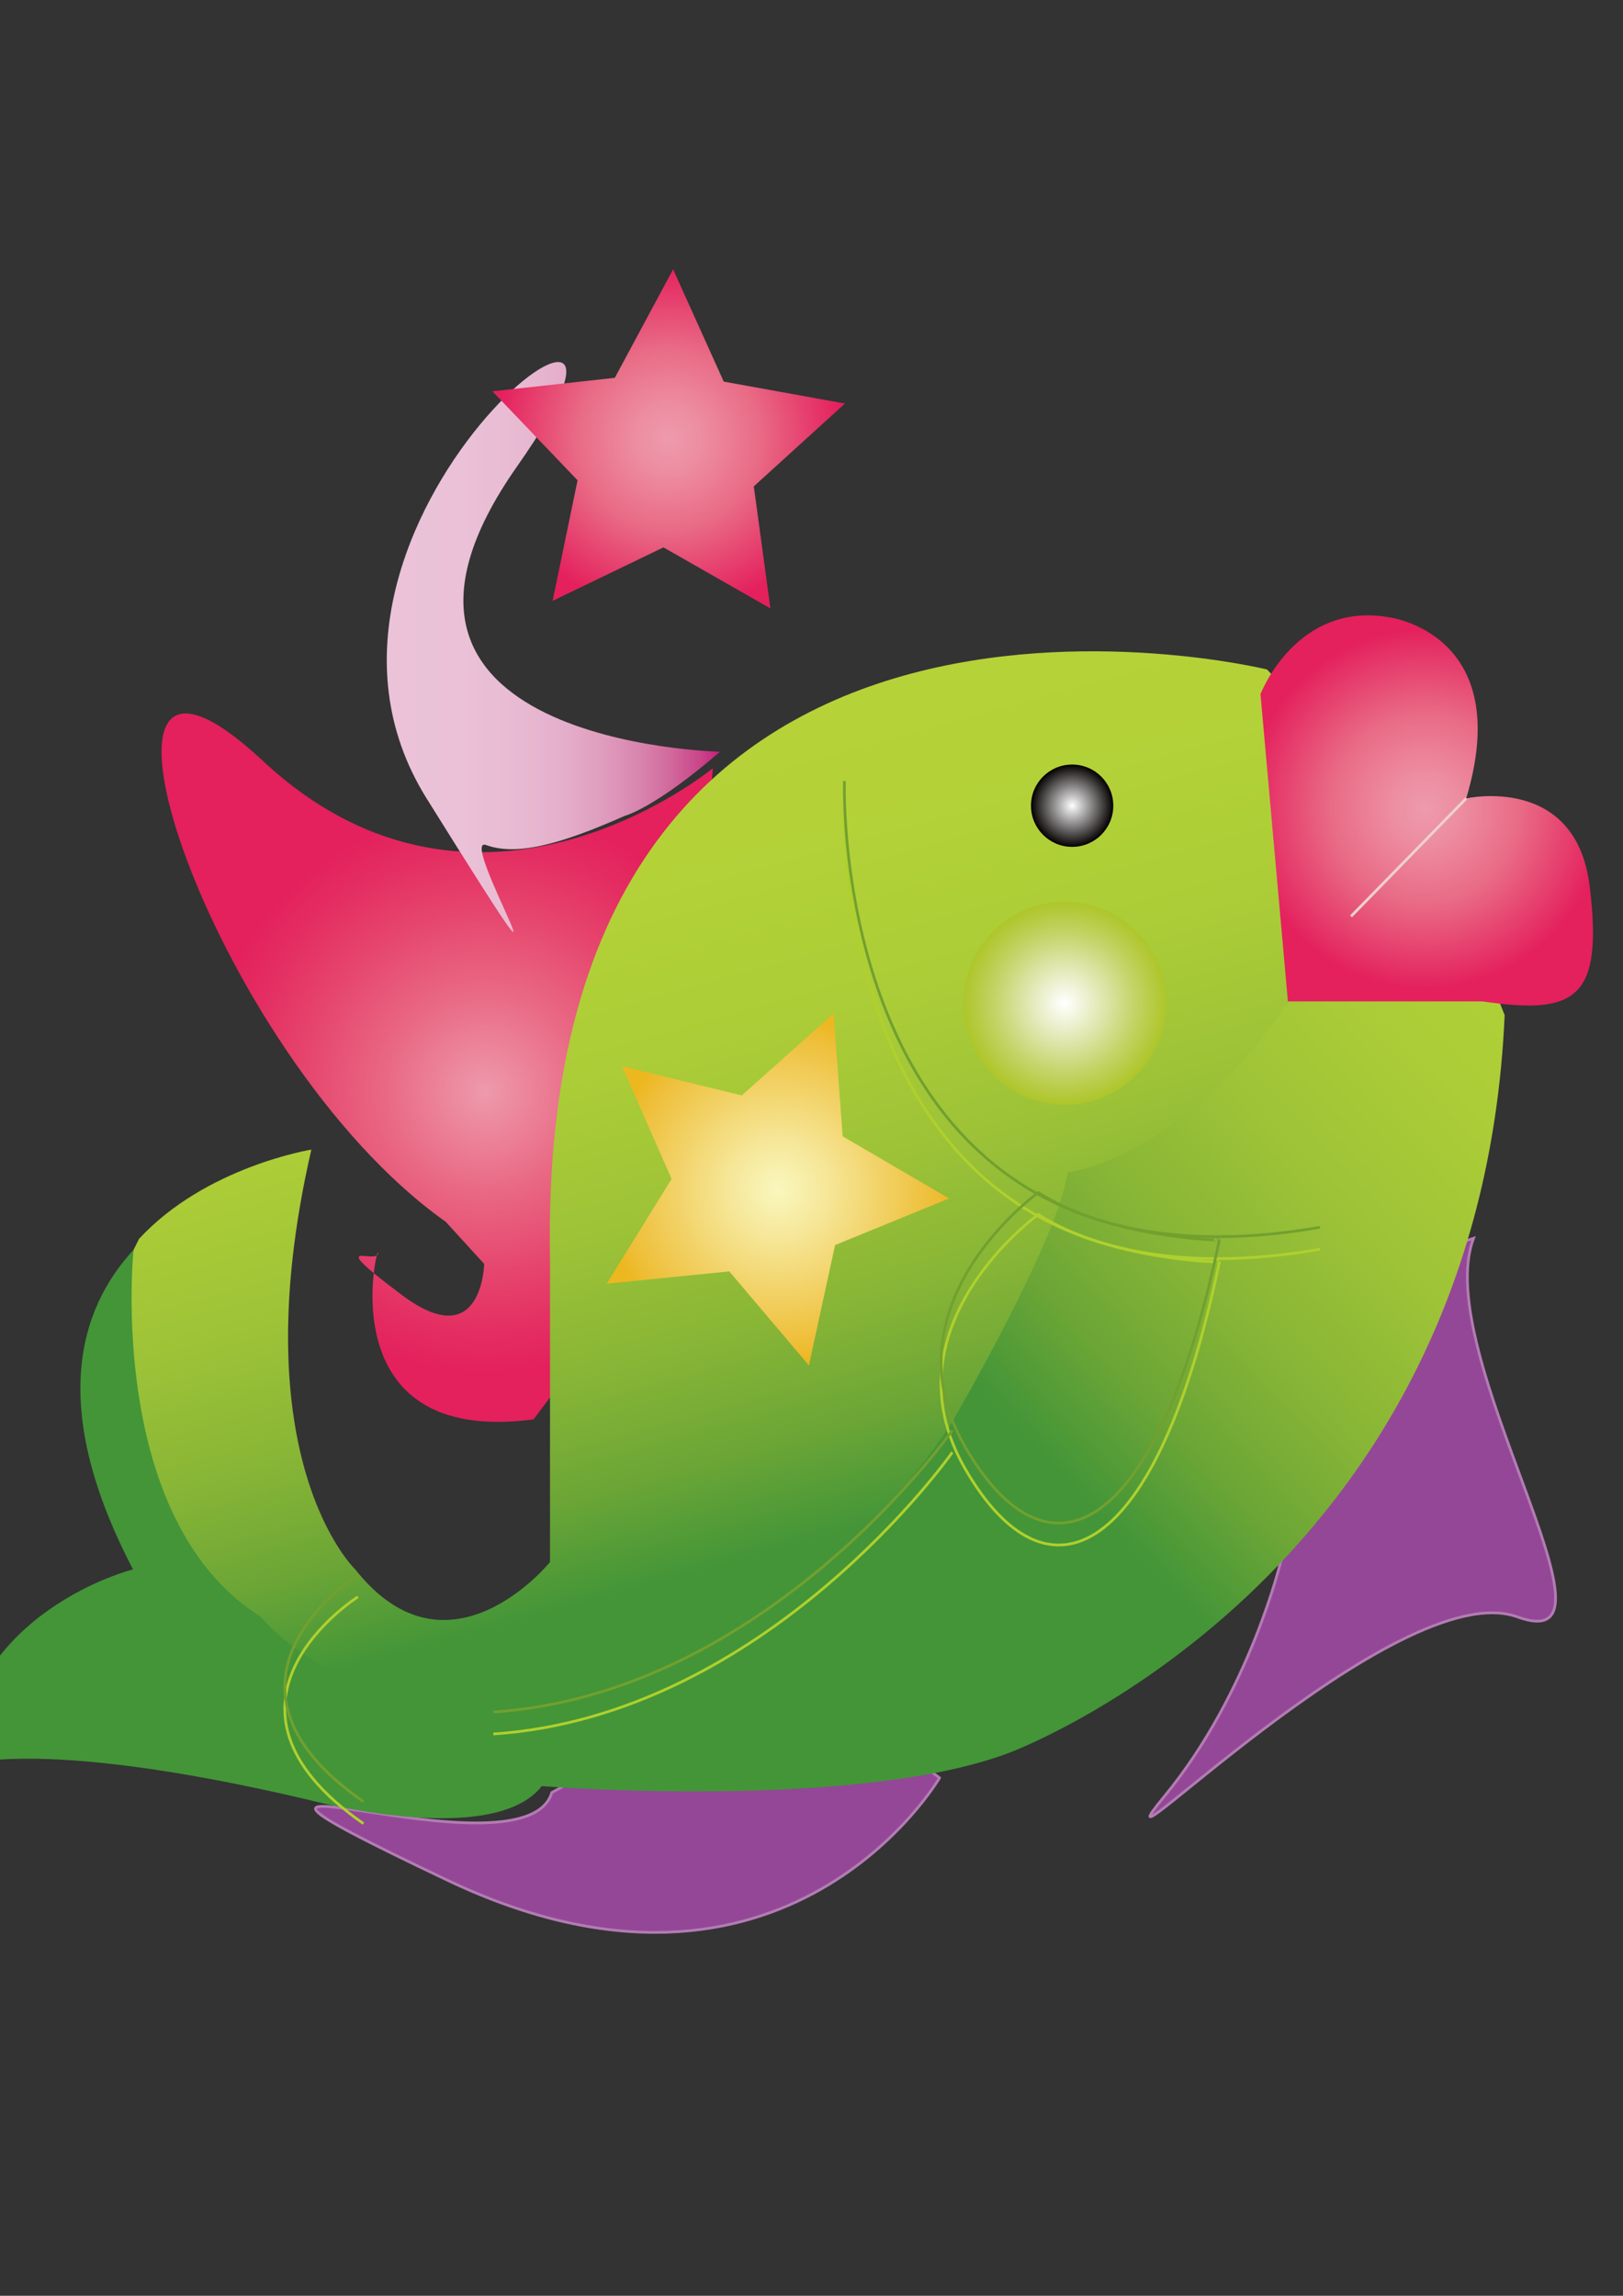 <?xml version="1.0"?>
<svg
    xmlns:rdf="http://www.w3.org/1999/02/22-rdf-syntax-ns#"
    xmlns="http://www.w3.org/2000/svg"
    xmlns:cc="http://web.resource.org/cc/"
    xmlns:xlink="http://www.w3.org/1999/xlink"
    xmlns:dc="http://purl.org/dc/elements/1.1/"
    xmlns:svg="http://www.w3.org/2000/svg"
    xmlns:inkscape="http://www.inkscape.org/namespaces/inkscape"
    xmlns:sodipodi="http://sodipodi.sourceforge.net/DTD/sodipodi-0.dtd"
    xmlns:ns1="http://sozi.baierouge.fr"
    id="&#x56FE;&#x5C42;_1"
    xml:space="preserve"
    viewBox="0 0 595.28 841.89"
    y="0px"
    version="1.1"
    enable-background="new 0 0 595.28 841.89"
    x="0px"
  >
<rect x="0" y="0" width="595.28" height="841.89" fill="#333333" stroke="none"/>
<radialGradient
      id="SVGID_1_"
      gradientUnits="userSpaceOnUse"
      cy="400.25"
      cx="177.92"
      r="104.09"
    >
	<stop
        stop-color="#fff"
        offset="0"
    />
	<stop
        stop-color="#EE9AAD"
        offset="0"
    />
	<stop
        stop-color="#ED91A5"
        offset=".062"
    />
	<stop
        stop-color="#E96883"
        offset=".358"
    />
	<stop
        stop-color="#E6476E"
        offset=".623"
    />
	<stop
        stop-color="#E42E62"
        offset=".846"
    />
	<stop
        stop-color="#E4205D"
        offset="1"
    />
</radialGradient
  >
<path
      d="m261.43 281.71s-85.86 71.099-165.01-2.684-20.123 107.32 67.078 169.03l14.086 15.438s-0.669 33.533-30.186 11.398-8.72-10.73-8.72-15.423-18.78 71.091 57.015 61.029l55.001-73.104 10.73-165.7z"
      fill="url(#SVGID_1_)"
  />
<path
      stroke="#B37CB3"
      d="m344.6 651.97s-56.34 96.589-180.43 37.557 28.172 2.012 38.233-32.196l87.197-46.943 55 41.58z"
      fill="#944797"
  />
<path
      stroke="#B37CB3"
      d="m470.04 571.48s-11.413 48.971-42.934 87.204 85.192-81.844 129.46-65.745-32.196-96.591-16.098-138.85l-58.357 19.463-12.07 97.93z"
      fill="#944797"
  />
<linearGradient
      id="SVGID_2_"
      y2="566.04"
      gradientUnits="userSpaceOnUse"
      y1="195.77"
      x2="326.44"
      x1="223.81"
    >
	<stop
        stop-color="#fff"
        offset="0"
    />
	<stop
        stop-color="#B7D338"
        offset="0"
    />
	<stop
        stop-color="#B4D238"
        offset=".312"
    />
	<stop
        stop-color="#ACCD37"
        offset=".491"
    />
	<stop
        stop-color="#9EC337"
        offset=".635"
    />
	<stop
        stop-color="#89B636"
        offset=".762"
    />
	<stop
        stop-color="#6CA636"
        offset=".876"
    />
	<stop
        stop-color="#439538"
        offset=".978"
    />
</linearGradient
  >
<path
      d="m50.999 454.3c24.446-26.471 63.197-32.73 63.197-32.73-26.159 113.69 16.099 153.94 16.099 153.94 34.209 43.266 71.436-2.68 71.436-2.68v-111.35c-5.368-281.72 262.94-215.99 262.94-215.99l68.08 69.424-73.449 71.436-26.159 108.66-86.529 124.76-152.93 12.073-106.65-4.023-20.123-44.271-22.136-38.233-6.036-50.308 10.249-36.691"
      fill="url(#SVGID_2_)"
  />
<linearGradient
      id="SVGID_3_"
      y2="469.15"
      gradientUnits="userSpaceOnUse"
      y1="181.41"
      x2="308.81"
      x1="612.66"
    >
	<stop
        stop-color="#fff"
        offset="0"
    />
	<stop
        stop-color="#B7D338"
        offset="0"
    />
	<stop
        stop-color="#B4D238"
        offset=".312"
    />
	<stop
        stop-color="#ACCD37"
        offset=".491"
    />
	<stop
        stop-color="#9EC337"
        offset=".635"
    />
	<stop
        stop-color="#89B636"
        offset=".762"
    />
	<stop
        stop-color="#6CA636"
        offset=".876"
    />
	<stop
        stop-color="#439538"
        offset=".978"
    />
</linearGradient
  >
<path
      d="m530.74 318.94l21.13 53.325c-9.055 207.27-182.11 270.65-182.11 270.65-56.345 21.13-171.04 12.073-171.04 12.073-18.111 23.142-85.521 5.031-85.521 5.031-102.64-24.14-128.8-12.07-128.8-12.07 4.025-57.349 64.394-72.442 64.394-72.442-30.719-58.687-20.281-95.018 0.188-117.18 0 0-10.245 99.073 46.767 134.62 0 0 41.59 53.663 136.84 22.135 0 0 65.733-17.435 116.04-92.565 0 0 39.577-67.74 42.934-92.561 0 0 42.258-5.369 79.815-61.041l59.36-49.98z"
      fill="url(#SVGID_3_)"
  />
<radialGradient
      id="SVGID_4_"
      gradientUnits="userSpaceOnUse"
      cy="296.63"
      cx="522.69"
      r="65.885"
    >
	<stop
        stop-color="#fff"
        offset="0"
    />
	<stop
        stop-color="#EE9AAD"
        offset="0"
    />
	<stop
        stop-color="#ED8EA2"
        offset=".182"
    />
	<stop
        stop-color="#E96B85"
        offset=".526"
    />
	<stop
        stop-color="#E4225E"
        offset=".993"
    />
	<stop
        stop-color="#E4205D"
        offset="1"
    />
</radialGradient
  >
<path
      d="m537.78 292.78s40.246-9.055 45.276 32.196-5.03 47.289-39.24 42.259h-71.436l-10.062-112.69s13.08-34.209 47.289-28.172c0-0.01 46.29 6.03 28.17 66.4z"
      fill="url(#SVGID_4_)"
  />
<line
      x1="537.78"
      y1="292.78"
      stroke="#EED1CD"
      x2="495.52"
      y2="336.04"
      fill="none"
  />
<linearGradient
      id="SVGID_5_"
      y2="240.46"
      gradientUnits="userSpaceOnUse"
      y1="240.46"
      x2="264.11"
      x1="134.9"
    >
	<stop
        stop-color="#fff"
        offset="0"
    />
	<stop
        stop-color="#EBC3D9"
        offset="0"
    />
	<stop
        stop-color="#EAC1D7"
        offset=".274"
    />
	<stop
        stop-color="#E8BAD2"
        offset=".431"
    />
	<stop
        stop-color="#E4AECA"
        offset=".558"
    />
	<stop
        stop-color="#DF9CBD"
        offset=".67"
    />
	<stop
        stop-color="#D885AE"
        offset=".771"
    />
	<stop
        stop-color="#D1679B"
        offset=".864"
    />
	<stop
        stop-color="#C94288"
        offset=".95"
    />
	<stop
        stop-color="#C41F7D"
        offset="1"
    />
</linearGradient
  >
<path
      d="m264.11 275.67s-145.89-3.019-74.455-104.64-96.589 20.123-33.203 121.74 10.733 13.08 21.802 17.104 26.828 0 50.974-10.733c0 0.01 10.73-2.67 34.88-23.47z"
      fill="url(#SVGID_5_)"
  />
<radialGradient
      id="SVGID_6_"
      gradientUnits="userSpaceOnUse"
      cy="160.94"
      cx="245.26"
      r="63.418"
    >
	<stop
        stop-color="#fff"
        offset="0"
    />
	<stop
        stop-color="#EE9AAD"
        offset="0"
    />
	<stop
        stop-color="#ED8EA2"
        offset=".182"
    />
	<stop
        stop-color="#E96B85"
        offset=".526"
    />
	<stop
        stop-color="#E4225E"
        offset=".993"
    />
	<stop
        stop-color="#E4205D"
        offset="1"
    />
</radialGradient
  >
<polygon
      points="265.45 139.94 309.9 147.98 276.48 178.36 282.57 223.11 243.34 200.73 202.68 220.34 211.84 176.13 180.61 143.5 225.5 138.55 246.88 98.772"
      fill="url(#SVGID_6_)"
  />
<g
      stroke="#AFD02D"
      fill="none"
    >
	<path
        d="m309.72 294.45s-6.697 195.19 174.41 163.66"
    />
	<path
        d="m380.82 445.37s-57.021 40.914-26.835 93.233 70.43 33.54 93.241-75.79c0.01 0.01-40.24-0.67-66.4-17.44z"
    />
	<path
        d="m349.3 532.57s-67.752 96.598-168.37 103.3"
    />
	<path
        d="m131.3 585.56s-61.709 38.901 2.012 83.172"
    />
</g
  >
<radialGradient
      id="SVGID_7_"
      gradientUnits="userSpaceOnUse"
      cy="436.18"
      cx="285.33"
      r="63.649"
    >
	<stop
        stop-color="#fff"
        offset="0"
    />
	<stop
        stop-color="#F9F7BE"
        offset="0"
    />
	<stop
        stop-color="#F6E799"
        offset=".279"
    />
	<stop
        stop-color="#EEBE37"
        offset=".897"
    />
	<stop
        stop-color="#EDB720"
        offset="1"
    />
</radialGradient
  >
<polygon
      points="309.08 416.69 348.09 439.49 306.29 456.58 296.68 500.7 267.49 466.23 222.56 470.72 246.32 432.33 228.16 390.98 272.03 401.71 305.74 371.66"
      fill="url(#SVGID_7_)"
  />
<g
      stroke="#72A02F"
      fill="none"
    >
	<path
        d="m309.72 286.4s-6.697 195.19 174.41 163.66"
    />
	<path
        d="m380.82 437.32s-57.021 40.914-26.835 93.233 70.43 33.54 93.241-75.79c0.01 0.01-40.24-0.67-66.4-17.44z"
    />
	<path
        d="m349.3 524.52s-67.752 96.599-168.37 103.3"
    />
	<path
        d="m131.3 577.52s-61.709 38.901 2.012 83.172"
    />
</g
  >
<radialGradient
      id="SVGID_8_"
      gradientUnits="userSpaceOnUse"
      cy="295.46"
      cx="393.24"
      r="15.093"
    >
	<stop
        stop-color="#fff"
        offset="0"
    />
	<stop
        stop-color="#040000"
        offset="1"
    />
</radialGradient
  >
<path
      d="m408.33 295.46c0 8.337-6.752 15.094-15.092 15.094s-15.093-6.757-15.093-15.094c0-8.335 6.753-15.092 15.093-15.092s15.09 6.75 15.09 15.09z"
      fill="url(#SVGID_8_)"
  />
<radialGradient
      id="SVGID_9_"
      gradientUnits="userSpaceOnUse"
      cy="367.9"
      cx="390.56"
      r="37.228"
    >
	<stop
        stop-color="#fff"
        offset="0"
    />
	<stop
        stop-color="#FEFEFC"
        offset=".018"
    />
	<stop
        stop-color="#DEE6AC"
        offset=".386"
    />
	<stop
        stop-color="#C5D469"
        offset=".682"
    />
	<stop
        stop-color="#B5CA3E"
        offset=".894"
    />
	<stop
        stop-color="#AEC62A"
        offset="1"
    />
</radialGradient
  >
<path
      d="m427.78 367.9c0 20.56-16.673 37.228-37.229 37.228-20.563 0-37.227-16.668-37.227-37.228 0-20.559 16.664-37.227 37.227-37.227 20.56 0 37.23 16.67 37.23 37.23z"
      fill="url(#SVGID_9_)"
  />
</svg
>
